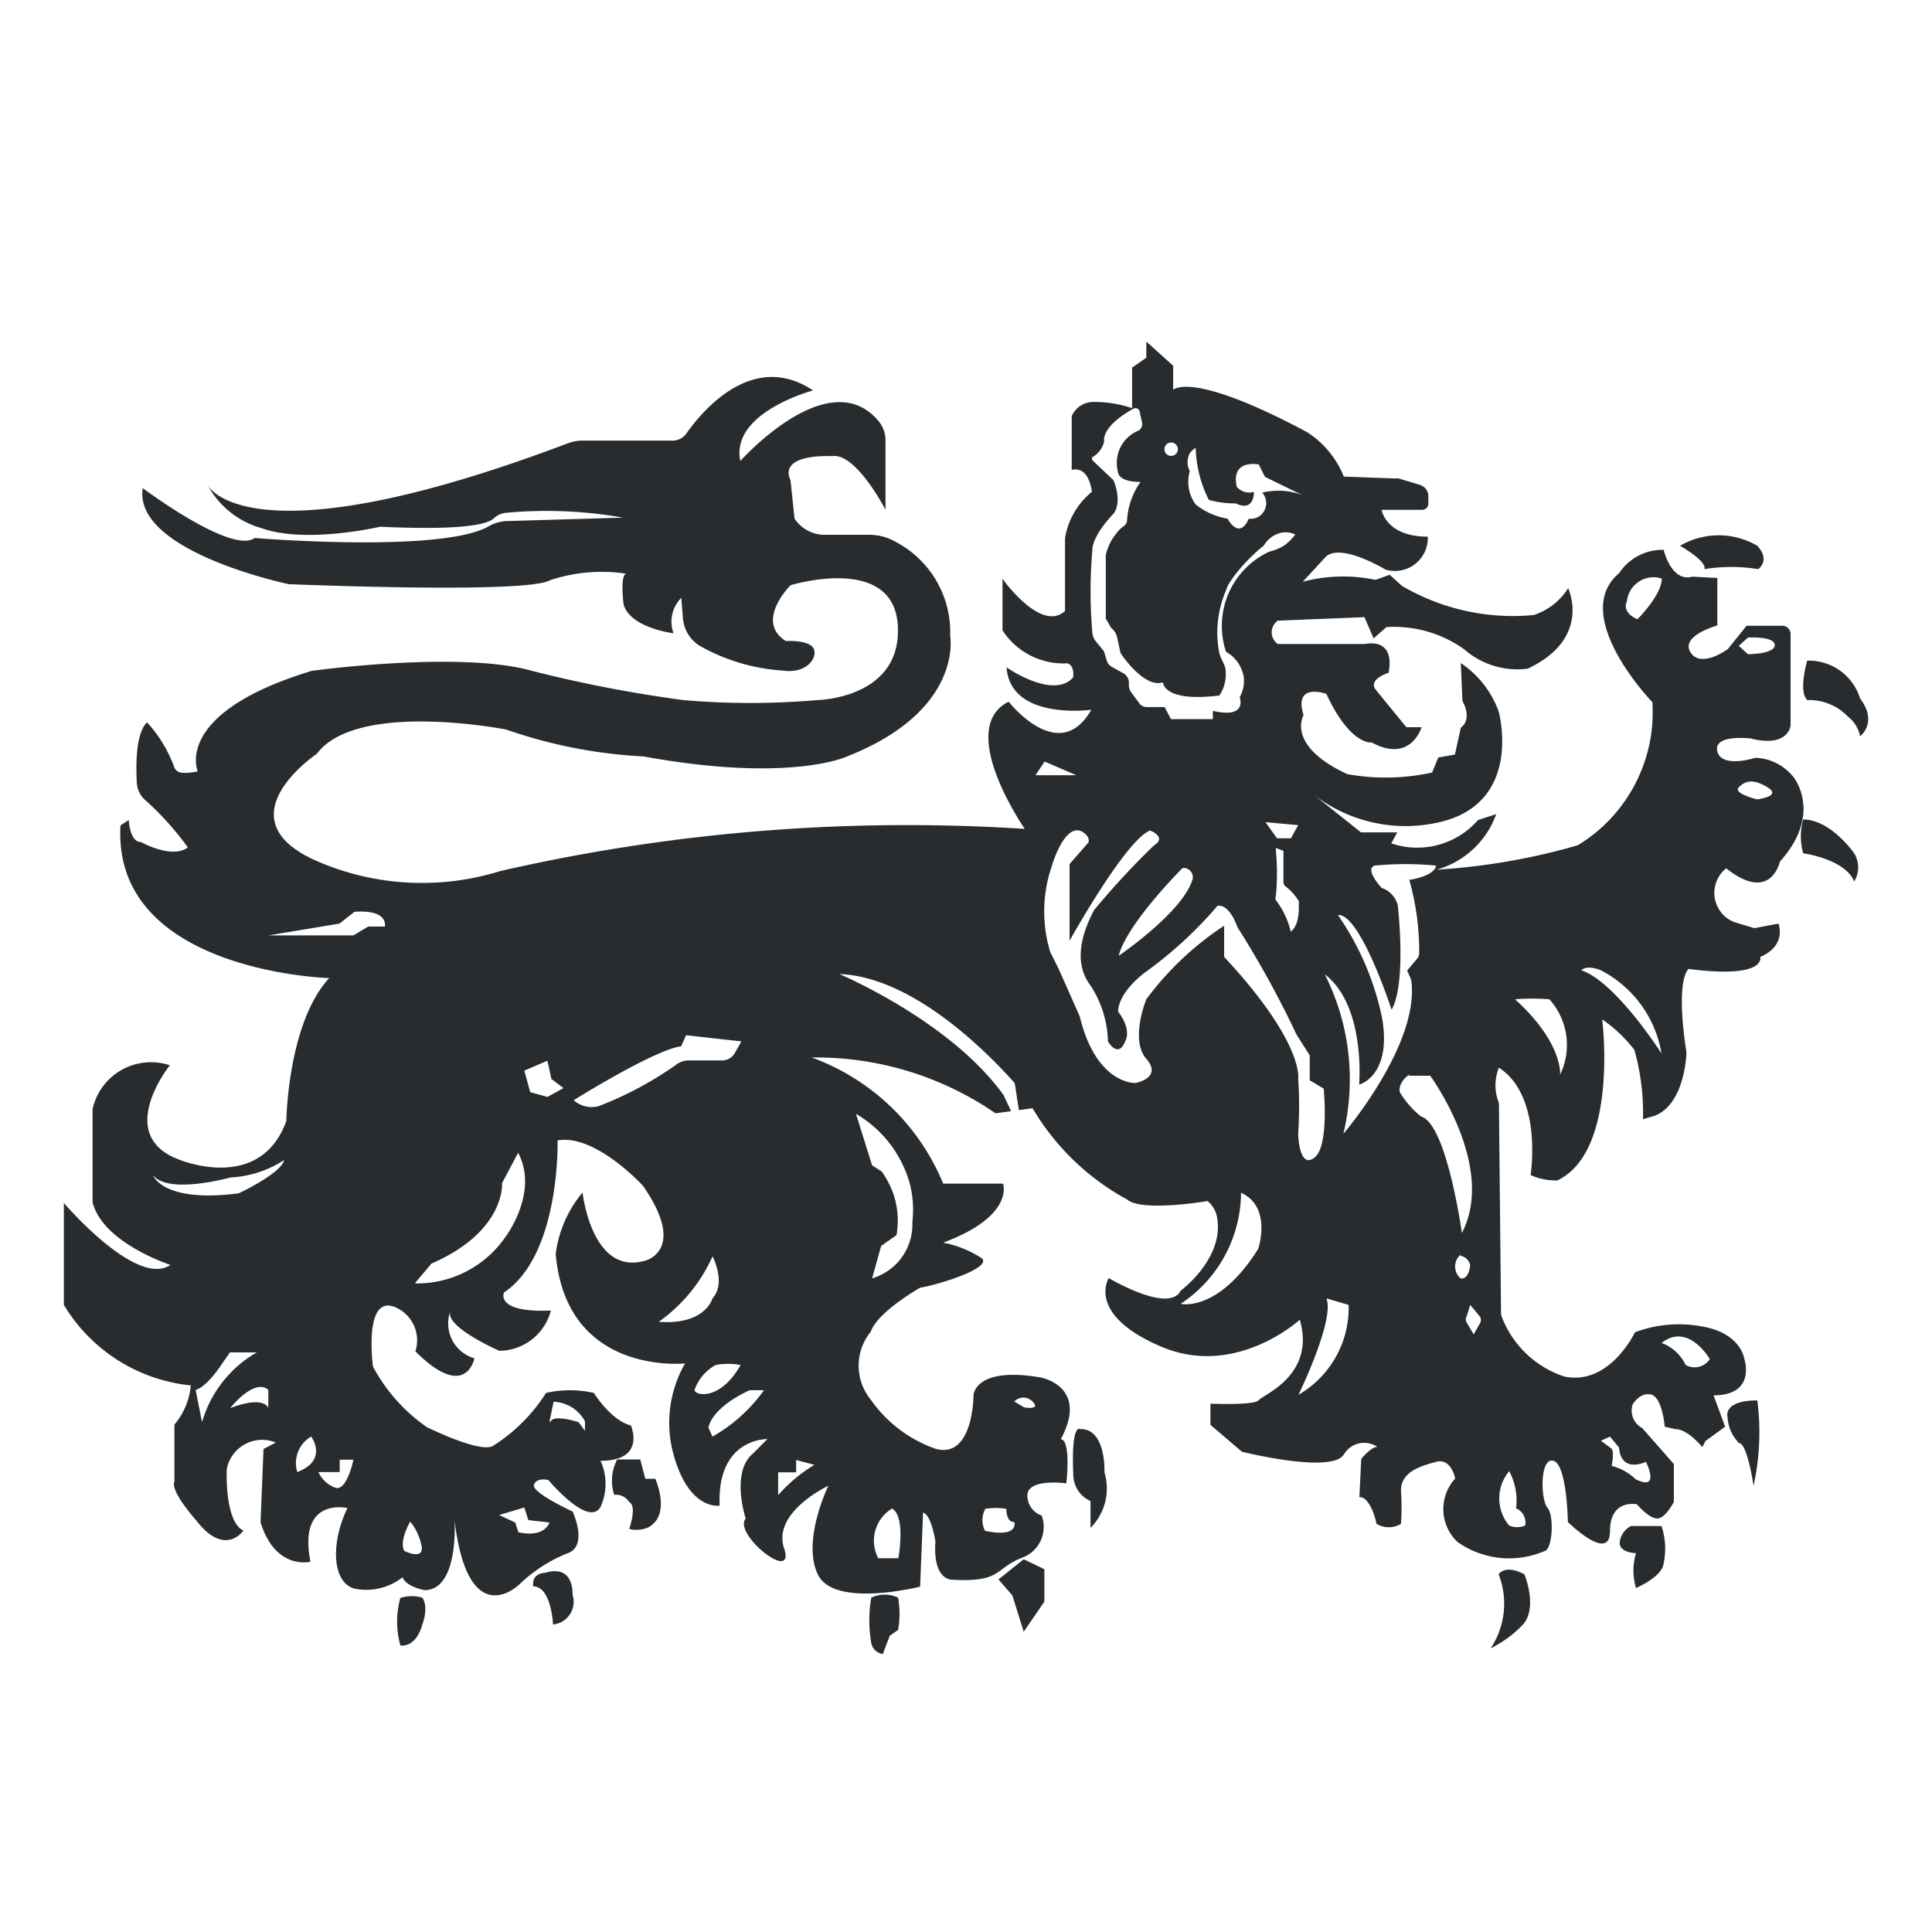 <svg id="Layer_1" data-name="Layer 1" xmlns="http://www.w3.org/2000/svg" viewBox="0 0 72 72"><defs><style>.cls-1{fill:#292c2e;}</style></defs><title>bdc_logo_black</title><path class="cls-1" d="M2.38,44.83v3.8a6.25,6.25,0,0,0,4.73,3,2.6,2.6,0,0,1-.61,1.46l0,2.12c-.17.36.82,1.46.82,1.46,1.07,1.38,1.75.37,1.75.37-.71-.34-.62-2.28-.62-2.28a1.34,1.34,0,0,1,1.83-1L9.82,54l-.11,2.73c.56,1.81,1.86,1.47,1.86,1.47-.48-2.43,1.38-2,1.38-2-.62,1.26-.59,2.76.25,3A2.17,2.17,0,0,0,15,58.78c.14.36.82.48.82.48,1.29,0,1.12-2.6,1.12-2.6.51,4.23,2.4,2.4,2.4,2.4a5.65,5.65,0,0,1,1.77-1.16c.85-.25.23-1.57.23-1.57s-1.55-.71-1.44-1,.54-.17.54-.17,1.49,1.78,1.94,1a2.07,2.07,0,0,0,0-1.72c1.72,0,1.13-1.32,1.13-1.32-.73-.17-1.38-1.21-1.38-1.21a4.06,4.06,0,0,0-1.78,0,6.35,6.35,0,0,1-1.94,1.95c-.43.36-2.51-.68-2.51-.68a6.46,6.46,0,0,1-2-2.25s-.36-2.65.79-2.23a1.34,1.34,0,0,1,.79,1.66c1.89,1.89,2.2.26,2.2.26a1.35,1.35,0,0,1-.9-1.75c-.2.59,1.83,1.47,1.83,1.47a2,2,0,0,0,1.92-1.5c-2.09.09-1.75-.67-1.75-.67,2.11-1.41,2-5.67,2-5.67,1.41-.25,3.18,1.69,3.18,1.69,1.67,2.4.09,2.79.09,2.79-2,.59-2.34-2.54-2.34-2.54a4.45,4.45,0,0,0-1,2.29c.39,4.56,4.82,4.08,4.82,4.08a4.45,4.45,0,0,0-.4,3.5c.59,2,1.69,1.8,1.69,1.8-.11-2.53,1.78-2.48,1.78-2.48l-.54.54c-.84.7-.27,2.42-.27,2.42-.49.58,1.88,2.46,1.43,1.11s1.65-2.33,1.65-2.33-1,2.05-.39,3.31,3.81.45,3.81.45l.11-2.76c.32.09.46,1.09.46,1.09-.1,1.42.6,1.41.6,1.41,1.91.11,1.58-.42,2.66-.83a1.22,1.22,0,0,0,.7-1.56.79.79,0,0,1-.53-.81c.1-.58,1.45-.39,1.45-.39.17-1.75-.21-1.64-.21-1.64,1.08-2-.77-2.31-.77-2.31-2.44-.41-2.48.66-2.48.66s0,2.4-1.42,2a4.93,4.93,0,0,1-2.41-1.83,2,2,0,0,1,0-2.53c.26-.75,1.84-1.64,1.84-1.64.75-.13,2.65-.73,2.31-1.09a4,4,0,0,0-1.45-.59c2.68-1,2.23-2.2,2.23-2.2l-2.23,0a8.4,8.4,0,0,0-4.9-4.7,11.79,11.79,0,0,1,6.85,2.08l.58-.08-.28-.6c-2-2.78-6.12-4.51-6.12-4.51,3,.11,6,3.48,6.48,4a.26.26,0,0,1,.07.15l.14.92.51-.07A9.2,9.2,0,0,0,42,44.7c.55.48,3,.06,3,.06a1,1,0,0,1,.35.57C45.66,46.88,44,48.1,44,48.1c-.44.87-2.68-.47-2.68-.47s-.86,1.35,1.94,2.55,5.18-1,5.18-1c.6,2.08-1.38,2.8-1.53,3s-1.8.13-1.8.13v.79l1.17,1s3.38.85,3.81.09a.88.88,0,0,1,1.24-.27c-.24,0-.6.45-.6.45l-.07,1.42c.44,0,.64,1,.64,1a.89.89,0,0,0,.91,0,8.89,8.89,0,0,0,0-1.24c0-.7.72-.91,1.3-1.07s.72.62.72.62a1.69,1.69,0,0,0,.08,2.36,3.34,3.34,0,0,0,3.26.34c.28-.06.36-1.3.1-1.61s-.29-1.89.22-1.75.54,2.28.54,2.28S60,58.27,60,57.06s1-1,1-1,.45.53.76.53.62-.62.62-.62l0-1.41-1.18-1.34a.74.74,0,0,1-.36-.87s.27-.48.69-.38.51,1.2.51,1.2l.4.09c.46,0,1,.67,1,.67l.12-.23.73-.53L63.86,52C65.48,52,65,50.62,65,50.62s-.13-.95-1.59-1.19a4.64,4.64,0,0,0-2.48.22s-.94,2-2.63,1.65A3.75,3.75,0,0,1,55.94,49l-.08-7.9a1.74,1.74,0,0,1,0-1.31c1.65,1.07,1.18,4,1.18,4a2.24,2.24,0,0,0,1,.2c2.29-1.09,1.67-6,1.67-6a5.23,5.23,0,0,1,1.2,1.14,8.74,8.74,0,0,1,.32,2.58l.44-.13c1.14-.45,1.18-2.35,1.18-2.35-.43-2.8.08-3.12.08-3.12,2.93.38,2.67-.45,2.67-.45,1-.42.68-1.24.68-1.24l-.9.17-.76-.23a1.17,1.17,0,0,1-.29-2c1.67,1.32,2-.25,2-.25,1.63-1.81.5-3.16.5-3.16a1.9,1.9,0,0,0-1.41-.71S64.16,28.65,64,28s1.24-.48,1.24-.48c1.41.36,1.49-.48,1.49-.48V23.63a.31.31,0,0,0-.31-.31H65.09l-.7.87s-1,.74-1.39.12,1-1,1-1V21.54l-.93-.05c-.79.22-1.07-1-1.07-1a1.94,1.94,0,0,0-1.66.87c-1.88,1.58,1.24,4.81,1.24,4.81a5.8,5.8,0,0,1-2.78,5.33,24.15,24.15,0,0,1-5.26.91,3.31,3.31,0,0,0,2.22-2.07l-.68.22a3,3,0,0,1-3.23.87l.22-.41-1.35,0-1.88-1.5a5.59,5.59,0,0,0,4.93,1.09c3-.79,2.08-4.1,2.08-4.1a3.69,3.69,0,0,0-1.41-1.8l.06,1.41c.39.73-.06,1-.06,1l-.22,1-.62.11-.23.56a8.1,8.1,0,0,1-3.16.06c-2.31-1.07-1.63-2.2-1.63-2.2-.39-1.24.85-.79.85-.79.9,1.94,1.69,1.81,1.69,1.81,1.46.79,1.86-.57,1.86-.57h-.57L51.3,25.74c-.38-.41.45-.67.45-.67C52,23.72,50.88,24,50.88,24H47.62a.53.53,0,0,1,0-.87L50.85,23l.34.79.48-.42a4.5,4.5,0,0,1,2.9.83,3,3,0,0,0,2.36.72c2.41-1.13,1.51-3,1.51-3a2.38,2.38,0,0,1-1.28,1,8.17,8.17,0,0,1-4.92-1.09l-.45-.41-.53.19a5.87,5.87,0,0,0-2.71.07l.83-.9c.53-.6,2.26.45,2.26.45A1.23,1.23,0,0,0,53.21,20c-1.57,0-1.72-1-1.72-1H53a.23.23,0,0,0,.23-.23v-.26a.45.45,0,0,0-.31-.44l-.8-.24-.18,0-1.86-.07a3.52,3.52,0,0,0-1.36-1.65c-4.35-2.33-5-1.58-5-1.58v-.9l-1-.9v.6l-.53.37v1.51a4.43,4.43,0,0,0-1.5-.23.88.88,0,0,0-.75.53v2c.67-.15.75.82.75.82a2.81,2.81,0,0,0-1,1.73v2.71c-.9.82-2.33-1.2-2.33-1.2v1.92a2.7,2.7,0,0,0,2.41,1.23c.3.08.22.53.22.53-.75.83-2.48-.38-2.48-.38.15,2,3.16,1.58,3.16,1.58-1.2,2.11-3.08-.3-3.08-.3-2,1,.6,4.74.6,4.74a68,68,0,0,0-19.54,1.57,9.83,9.83,0,0,1-6.84-.37c-3.61-1.58,0-4,0-4,1.5-2,7.06-.9,7.06-.9a18.32,18.32,0,0,0,5.11,1c5.49,1,7.59,0,7.59,0,4.36-1.72,3.84-4.5,3.84-4.5a3.8,3.8,0,0,0-2-3.48,2,2,0,0,0-1-.28H30.67a1.36,1.36,0,0,1-1.06-.6l-.15-1.43C29,16.88,31,17,31,17c.9-.15,2,2,2,2V16.42a1.12,1.12,0,0,0-.26-.73c-1.86-2.21-5.15,1.49-5.15,1.49-.38-1.81,2.71-2.63,2.71-2.63-2.25-1.5-4.13.77-4.71,1.59a.63.63,0,0,1-.53.28H21.67a1.57,1.57,0,0,0-.48.09c-12,4.54-13.45,1.57-13.45,1.57a3.27,3.27,0,0,0,2,1.6c1.64.6,4.43-.05,4.43-.05,3.25.15,4-.12,4.22-.3a.77.77,0,0,1,.47-.22,16.5,16.5,0,0,1,4.36.18l-4.37.13a1.5,1.5,0,0,0-.65.2c-1.77,1-8.71.43-8.71.43-.87.62-4.17-1.86-4.17-1.86-.37,2.37,5.44,3.58,5.44,3.58s8.82.37,9.72-.14a6.06,6.06,0,0,1,2.85-.25c-.23.08-.09,1.15-.09,1.15.26.88,1.86,1.07,1.86,1.07a1.26,1.26,0,0,1,.29-1.32l.06.76a1.35,1.35,0,0,0,.58,1,7.19,7.19,0,0,0,3.13.95c1,.14,1.36-.59,1.13-.87s-1-.23-1-.23c-1.18-.73.17-2.08.17-2.08s3.86-1.19,4,1.52-3,2.76-3,2.76a29.09,29.09,0,0,1-5,0A49.75,49.75,0,0,1,19.82,25c-2.67-.76-8.2,0-8.2,0-5.21,1.58-4.25,3.75-4.25,3.75s-.36.07-.58.05a.33.33,0,0,1-.31-.25,5,5,0,0,0-1-1.63c-.42.4-.42,1.58-.38,2.26a.93.93,0,0,0,.35.67A11,11,0,0,1,7,31.58c-.59.45-1.75-.2-1.75-.2-.42,0-.45-.82-.45-.82l-.31.2c-.31,5.47,7.78,5.69,7.78,5.69-1.55,1.67-1.6,5.33-1.6,5.33-1,2.74-4.06,1.41-4.06,1.41-2.34-.93-.28-3.49-.28-3.49a2.23,2.23,0,0,0-2.88,1.63l0,3.47c.37,1.52,2.9,2.34,2.9,2.34C5.08,48,2.38,44.83,2.38,44.83ZM64.8,24.07l.34-.31s1-.06,1,.28-1,.34-1,.34Zm0,5.27c.23-.23.51-.34,1.07,0s-.39.45-.39.45S64.57,29.57,64.8,29.34Zm-2.87-7.78c0,.62-.91,1.52-.91,1.52-.62-.28-.39-.67-.39-.67A1,1,0,0,1,61.93,21.56Zm-3,14.6s.17-.22.73,0a4.29,4.29,0,0,1,2.26,3.1S60.23,36.61,58.94,36.16Zm-2.48,1.08a8.28,8.28,0,0,1,1.29,0,2.54,2.54,0,0,1,.4,2.81S58.26,38.87,56.46,37.24Zm5.47,12.81c1-.79,1.8.6,1.8.6a.68.68,0,0,1-.9.22A1.62,1.62,0,0,0,61.93,50.05Zm-2.26,3.64.34-.15.34.41s0,.94,1,.53c0,0,.56,1.11-.38.65a2,2,0,0,0-.9-.5s.11-.49,0-.64Zm-3.42,1.13a2.33,2.33,0,0,1,.26,1.39.58.58,0,0,1,.34.64.75.75,0,0,1-.6,0A1.57,1.57,0,0,1,56.25,54.82ZM43.89,16.69a.25.25,0,1,1-.49,0,.25.25,0,0,1,.49,0Zm4.64,1.76a2.45,2.45,0,0,0-1.13-.15,1.93,1.93,0,0,0-.36.06.59.59,0,0,1,.06.7.57.57,0,0,1-.56.27c-.37.82-.79,0-.79,0a2.57,2.57,0,0,1-1.19-.53,1.42,1.42,0,0,1-.22-1.24.72.72,0,0,1,0-.67.78.78,0,0,1,.22-.2,4.56,4.56,0,0,0,.49,1.94,3.58,3.58,0,0,0,1,.13c.71.34.68-.43.68-.43a.61.61,0,0,1-.64-.19c-.23-1.05.82-.83.82-.83l.23.46ZM47.3,20.56a3.05,3.05,0,0,0-1.61,3.73,1.34,1.34,0,0,1,.66.93,1.23,1.23,0,0,1-.15.76s.31.82-1,.51l0,.31H43.64l-.24-.45h-.66a.34.34,0,0,1-.28-.14l-.29-.39a.52.52,0,0,1-.1-.26l0-.17a.42.42,0,0,0-.19-.29l-.45-.25a.39.39,0,0,1-.18-.22l-.11-.36-.31-.38a.56.56,0,0,1-.12-.3,17.62,17.62,0,0,1,0-3.1s-.05-.46.79-1.35c0,0,.34-.37,0-1.24l-.78-.74a.09.09,0,0,1,0-.13.91.91,0,0,0,.43-.58s-.15-.53,1.09-1.22a.16.16,0,0,1,.23.1l.09.42a.27.27,0,0,1-.14.3,1.3,1.3,0,0,0-.75,1.56s0,.34.8.35c0,0,.05,0,0,.05A2.73,2.73,0,0,0,42,19.42a.27.27,0,0,1-.1.17,1.27,1.27,0,0,0-.29.28,1.94,1.94,0,0,0-.4.82l0,2.36.2.35a.63.63,0,0,1,.22.34l.13.6s.86,1.32,1.58,1.09c0,0,0,.75,2.1.49a1.39,1.39,0,0,0,.24-.84c0-.33-.14-.39-.24-.74A4,4,0,0,1,45.69,22a1.62,1.62,0,0,1,.08-.2,4.48,4.48,0,0,1,.33-.47,6.54,6.54,0,0,1,1-1,1,1,0,0,1,.72-.49.88.88,0,0,1,.45.08,2,2,0,0,1-.41.41A2,2,0,0,1,47.3,20.56ZM44.07,32.35h.1a.35.35,0,0,1,.28.39c-.32,1.22-2.76,2.88-2.76,2.88C42,34.41,44.07,32.35,44.07,32.35Zm4.31-1.6-.27.49h-.52l-.43-.6Zm-.27,4a3.09,3.09,0,0,0-.56-1.2.2.2,0,0,1,0-.17,9.05,9.05,0,0,0,0-1.67v-.11l.28.11v1.16a.22.22,0,0,0,.1.18,2.06,2.06,0,0,1,.47.53.15.15,0,0,1,0,.11C48.44,34.53,48.11,34.71,48.11,34.71Zm6.54,14.34.14-.46.36.43a.24.24,0,0,1,0,.26l-.23.41-.27-.46A.28.28,0,0,1,54.65,49.05Zm-.22-2.29a.45.45,0,0,1,.36.35c-.07.59-.36.49-.36.49A.58.58,0,0,1,54.43,46.76Zm-1.92-6.71h.79s2.48,3.38,1.18,5.86c0,0-.56-4.06-1.52-4.34a3.44,3.44,0,0,1-.79-.9S52.06,40.39,52.51,40.05Zm-2.46,2.22a8.68,8.68,0,0,0-.68-6c1.54,1.18,1.28,4.11,1.28,4.11s1.2-.3.87-2.41a10.39,10.39,0,0,0-1.66-3.91c.83-.07,2,3.53,2,3.53.57-1,.23-3.9.23-3.9a.93.93,0,0,0-.6-.64s-.64-.68-.27-.83a11.6,11.6,0,0,1,2.3,0c-.08.41-1,.53-1,.53a9.85,9.85,0,0,1,.37,2.72.32.32,0,0,1-.09.23l-.36.43.15.34C52.94,38.91,50.05,42.27,50.05,42.27Zm-.64,6.07.85.25a3.75,3.75,0,0,1-1.87,3.35S49.81,49.07,49.41,48.34Zm-3.16-3.93c1.17.53.64,2.09.64,2.09C45.39,48.93,44,48.59,44,48.59A5,5,0,0,0,46.25,44.41ZM39.18,32.33s.45-1.61,1.1-1.36c0,0,.37.17.28.43l-.7.8v2.86s2.08-3.75,3-4.11c0,0,.65.25.14.56a29.93,29.93,0,0,0-2.23,2.41c-.19.38-.94,1.77-.12,2.82a4,4,0,0,1,.64,2.07s.38.66.64,0c0,0,.28-.39-.26-1.11,0,0-.06-.64,1-1.46a15.13,15.13,0,0,0,2.7-2.48s.4-.15.75.8a36.52,36.52,0,0,1,2.2,4l.49.77,0,.93.52.31s.21,2.11-.33,2.56-.62-.67-.62-.88a15.48,15.48,0,0,0,0-2.05s.23-1.33-2.76-4.54V34.5a11.37,11.37,0,0,0-2.9,2.74s-.62,1.51,0,2.22-.4.9-.4.9-1.46.08-2.08-2.48l-.79-1.78-.31-.62A5.19,5.19,0,0,1,39.18,32.33Zm-.59-3.44.34-.51,1.18.51ZM37.8,52.23a.47.47,0,0,1,.68,0c.33.33-.31.22-.31.22Zm-1.09,4a2.53,2.53,0,0,1,.79,0s0,.52.3.49c0,0,.19.6-1.09.33A.87.87,0,0,1,36.71,56.25Zm-3.45,0c.5.31.22,1.84.22,1.84h-.75A1.4,1.4,0,0,1,33.26,56.21ZM31.9,41.51a4.37,4.37,0,0,1,2,2.58A3.88,3.88,0,0,1,34,45.54a2.09,2.09,0,0,1-1.5,2.1l.34-1.21.57-.4a3.09,3.09,0,0,0-.15-1.63,3.56,3.56,0,0,0-.4-.74l-.36-.23ZM29,54.87h.67v-.46l.68.18A5.68,5.68,0,0,0,29,55.72Zm-2.6-1.67c.19-.82,1.54-1.39,1.54-1.39h.53a6,6,0,0,1-1.92,1.73Zm-.52-1.39a1.71,1.71,0,0,1,.79-.94,2.49,2.49,0,0,1,.93,0C26.83,52.23,25.89,52,25.89,51.81Zm.67-5s.53,1,0,1.58c0,0-.26,1-2,.87A6,6,0,0,0,26.56,46.81ZM21.38,41c3.38-2.07,4-2,4-2l.19-.42,2.06.23-.25.44a.55.55,0,0,1-.48.27H25.67a.77.77,0,0,0-.5.18,13.33,13.33,0,0,1-2.85,1.52A1,1,0,0,1,21.38,41Zm-1.62-.3-.22-.8.86-.37.15.68.45.34-.6.33Zm-4.28,7.1.6-.71c2.78-1.21,2.63-3,2.63-3l.6-1.13c.79,1.5-.49,3.16-.49,3.16A4,4,0,0,1,15.48,47.83Zm5,5.17.15-.73a1.38,1.38,0,0,1,1.17.73v.35L21.56,53S20.59,52.68,20.51,53Zm-1.88,3.49.94-.28.15.47.79.09c-.26.61-1.16.36-1.16.36l-.12-.36Zm-3.34.21a2.1,2.1,0,0,1,.45.94c.11.56-.64.19-.64.19S14.84,57.52,15.29,56.7ZM13.17,34.86H10l2.65-.44.56-.44c1.3-.09,1.13.55,1.13.55h-.62Zm-1.3,20h.79v-.46h.51s-.23,1.14-.65,1.05A1.11,1.11,0,0,1,11.87,54.87Zm-.28-1.33s.67.87-.51,1.33A1.14,1.14,0,0,1,11.59,53.54Zm-3-1.07c1-1.17,1.41-.66,1.41-.66v.66C9.73,52,8.6,52.47,8.6,52.47Zm-1.3-.66c.45-.13,1-1,1-1l.28-.4h1A4.39,4.39,0,0,0,7.53,53Zm-1.58-8c.57.73,2.88.08,2.88.08a4,4,0,0,0,2-.65c-.11.5-1.69,1.24-1.69,1.24C6.12,44.84,5.72,43.83,5.72,43.83Z"/><path class="cls-1" d="M65.49,20.34a2.85,2.85,0,0,0-2.88,0s1,.56.91.87a6.24,6.24,0,0,1,2,0S66,20.9,65.49,20.34Z"/><path class="cls-1" d="M67.35,24.62s-.34,1.13,0,1.47a2,2,0,0,1,1.52.62,1.2,1.2,0,0,1,.45.73s.68-.51,0-1.41A2,2,0,0,0,67.35,24.62Z"/><path class="cls-1" d="M69.1,31.8s-.87-1.26-1.9-1.26a2.31,2.31,0,0,0,0,1.26s1.56.21,1.9,1.05A1,1,0,0,0,69.1,31.8Z"/><path class="cls-1" d="M64.38,52.81s-.19-.62,1.11-.62a9.24,9.24,0,0,1-.14,3.18s-.23-1.58-.54-1.59A1.5,1.5,0,0,1,64.38,52.81Z"/><path class="cls-1" d="M61.92,56.87H60.78a.79.79,0,0,0-.42.62c0,.39.61.39.61.39a2.24,2.24,0,0,0,0,1.3s.81-.34,1-.79A2.7,2.7,0,0,0,61.92,56.87Z"/><path class="cls-1" d="M56.81,58.67s.54,1.3-.1,1.92a4.29,4.29,0,0,1-1.16.84,3,3,0,0,0,.3-2.76S56.07,58.28,56.81,58.67Z"/><path class="cls-1" d="M40.25,53.26S39.91,53,40,55a1.08,1.08,0,0,0,.64.94v1a2.08,2.08,0,0,0,.52-2.07S41.23,53.22,40.25,53.26Z"/><path class="cls-1" d="M32.47,61.23a4.92,4.92,0,0,1,0-1.69,1.16,1.16,0,0,1,1,0,3.43,3.43,0,0,1,0,1.2l-.31.22-.26.68A.51.51,0,0,1,32.47,61.23Z"/><polygon class="cls-1" points="38.15 58.11 38.92 58.48 38.92 59.69 38.15 60.81 37.73 59.46 37.21 58.86 38.15 58.11"/><path class="cls-1" d="M23,54.39h.86l.19.72h.37s.61,1.34-.26,1.81a1.11,1.11,0,0,1-.71.06s.3-.86,0-1a.57.57,0,0,0-.56-.27A1.71,1.71,0,0,1,23,54.39Z"/><path class="cls-1" d="M20.34,58.61s1-.38,1,.83a.85.85,0,0,1-.73,1.1s-.06-1.42-.74-1.42C19.88,59.12,19.76,58.64,20.34,58.61Z"/><path class="cls-1" d="M14.92,59.55a3.31,3.31,0,0,0,0,1.77s.56.13.82-.78c0,0,.25-.63,0-1A1.42,1.42,0,0,0,14.92,59.55Z"/></svg>